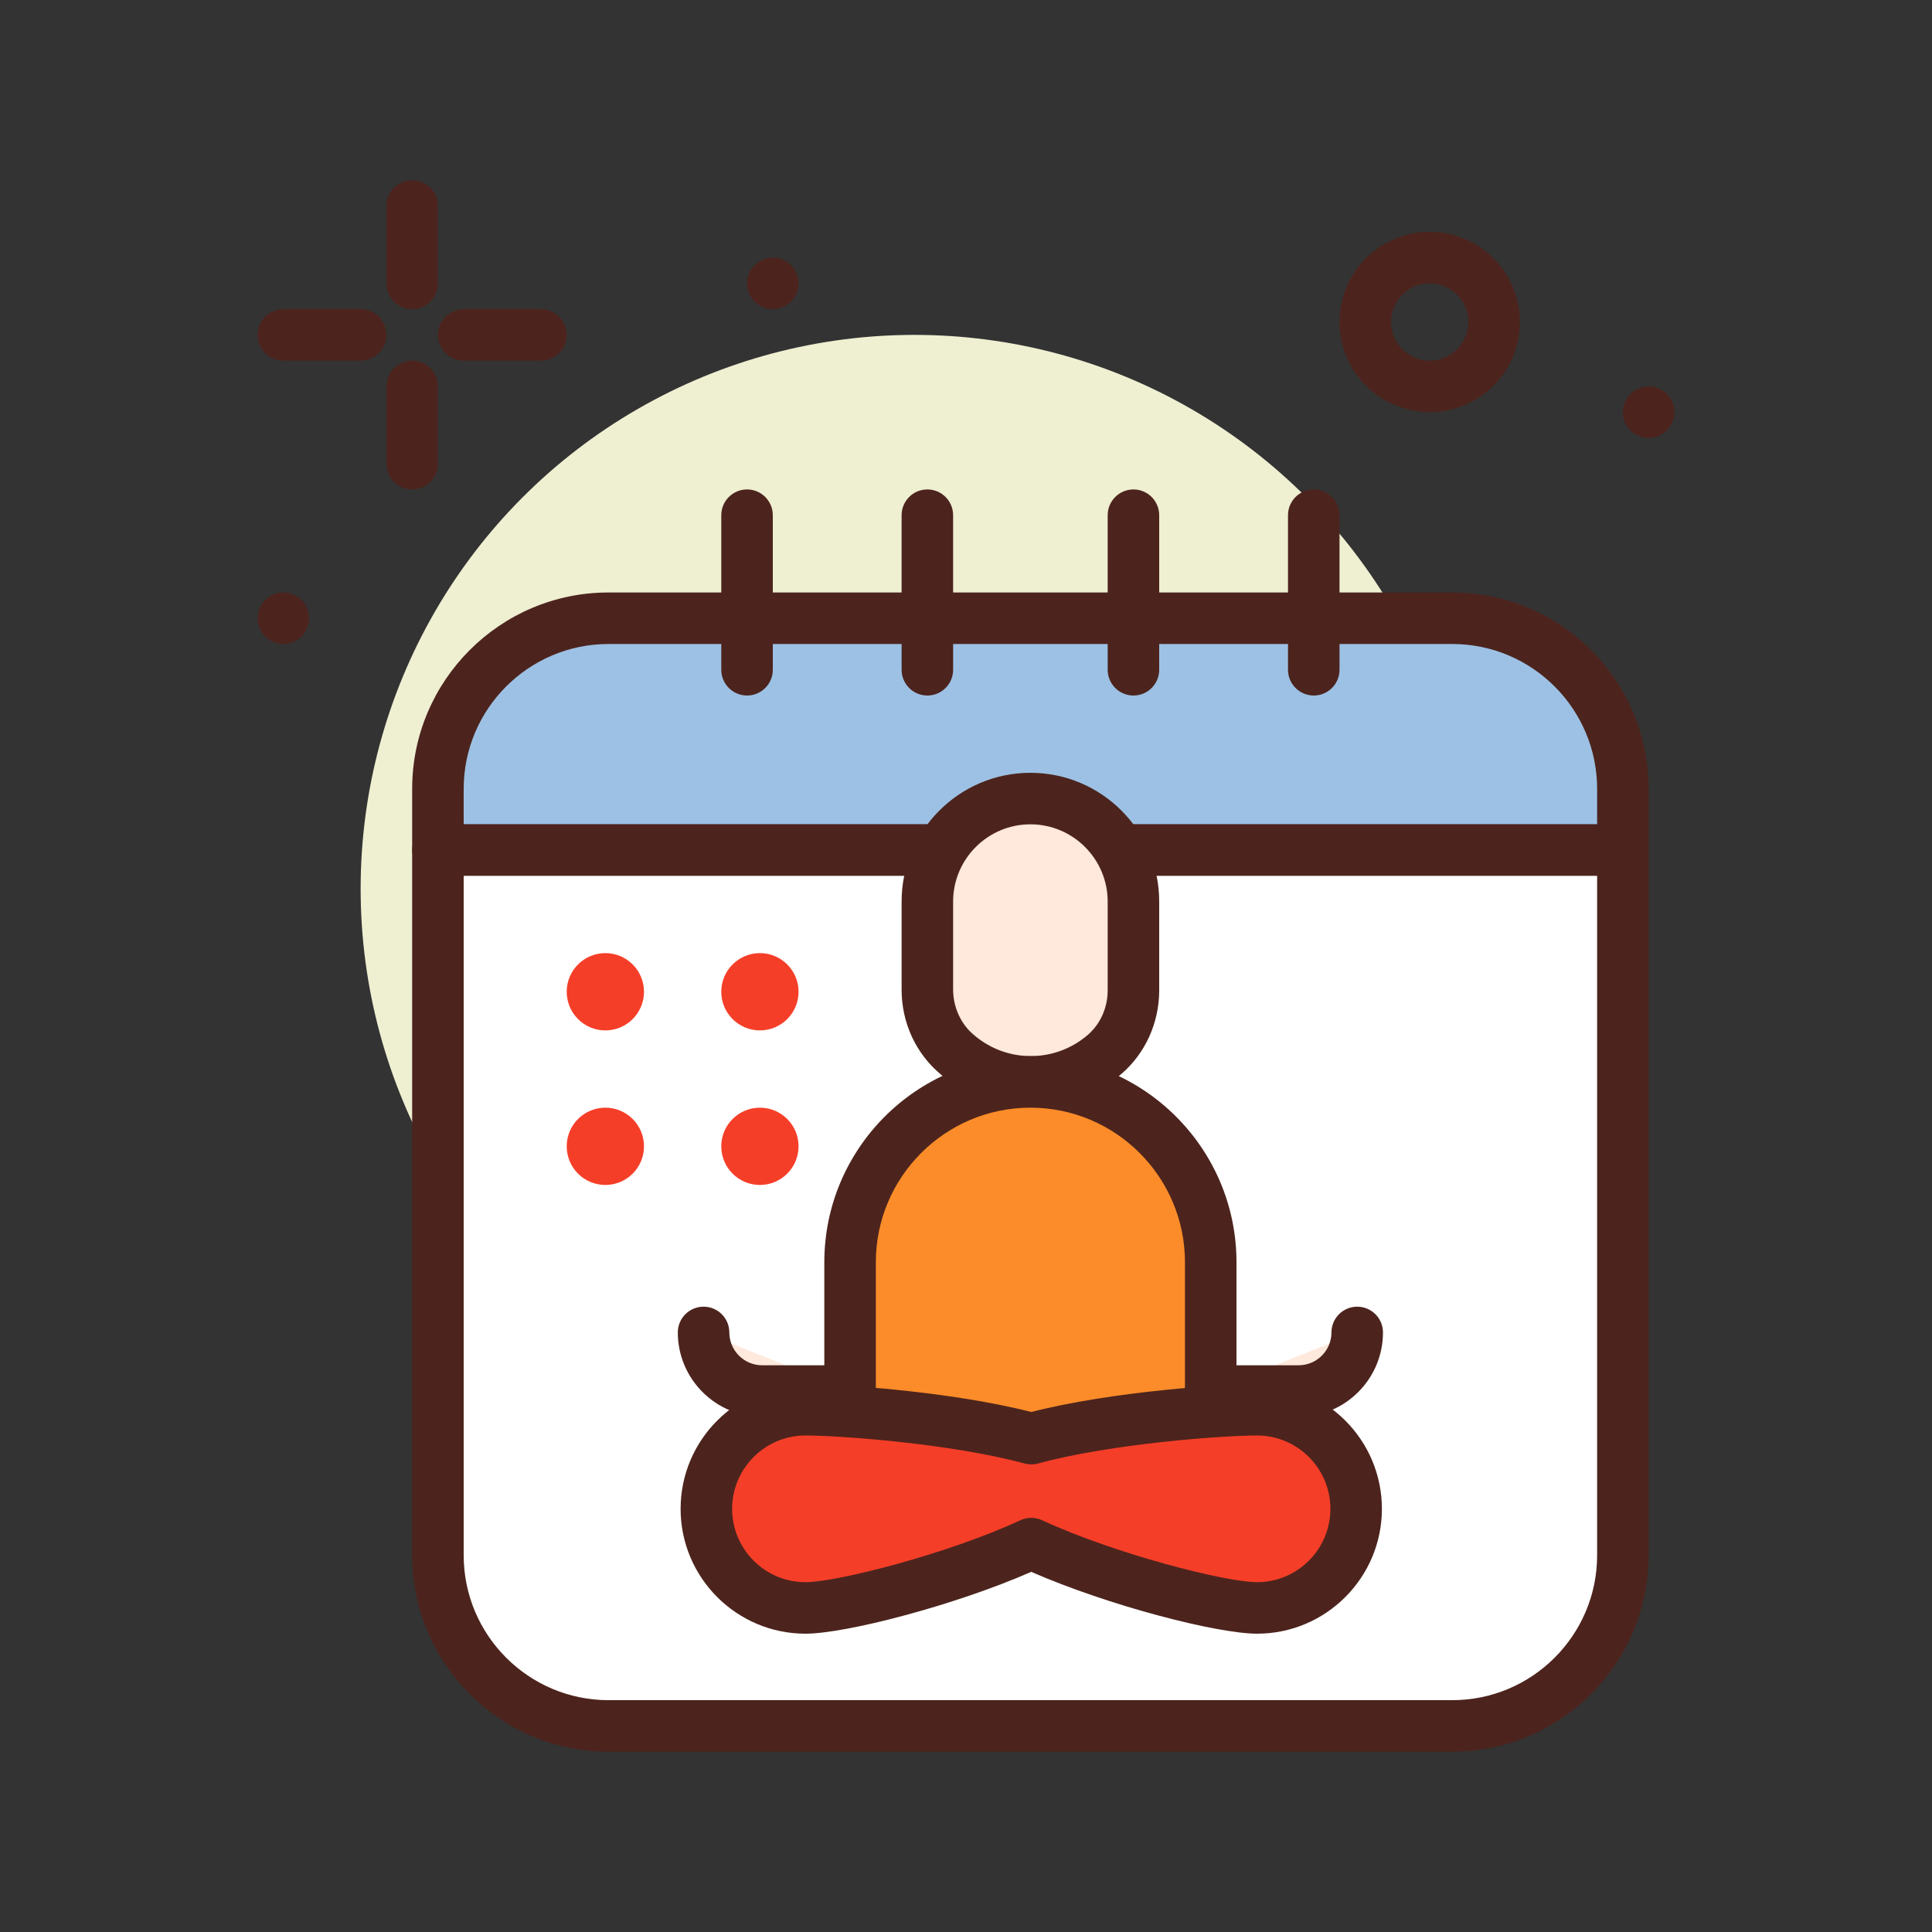 <svg xmlns="http://www.w3.org/2000/svg" id="yoga_x5F_planner" height="512" viewBox="0 0 300 300" width="512"><rect x="0" y="0" width="300" height="300" fill="#333333" stroke="none"/><circle cx="141.999" cy="138" fill="#efefd2" r="86"></circle><g fill="#4c241d"><path d="m64 48c-2.209 0-4-1.791-4-4v-12c0-2.209 1.791-4 4-4s4 1.791 4 4v12c0 2.209-1.791 4-4 4z"></path><path d="m64 76c-2.209 0-4-1.791-4-4v-12c0-2.209 1.791-4 4-4s4 1.791 4 4v12c0 2.209-1.791 4-4 4z"></path><path d="m56 56h-12c-2.209 0-4-1.791-4-4s1.791-4 4-4h12c2.209 0 4 1.791 4 4s-1.791 4-4 4z"></path><path d="m84 56h-12c-2.209 0-4-1.791-4-4s1.791-4 4-4h12c2.209 0 4 1.791 4 4s-1.791 4-4 4z"></path><circle cx="256" cy="64.001" r="4"></circle><circle cx="44" cy="96.001" r="4"></circle><circle cx="120" cy="44.001" r="4"></circle><path d="m222.024 63.998c-4.694 0-9.285-2.356-11.932-6.633-1.967-3.181-2.576-6.937-1.718-10.577.858-3.639 3.083-6.727 6.264-8.693 3.182-1.967 6.941-2.577 10.576-1.718 3.641.858 6.728 3.083 8.694 6.264s2.576 6.937 1.718 10.577c-.858 3.639-3.083 6.727-6.264 8.693-2.286 1.412-4.827 2.087-7.338 2.087zm-5.127-10.841c1.74 2.813 5.445 3.688 8.259 1.948 1.363-.843 2.316-2.166 2.685-3.726.368-1.56.106-3.169-.736-4.532-.843-1.363-2.166-2.317-3.726-2.685-1.562-.369-3.17-.107-4.533.736s-2.316 2.167-2.685 3.727c-.368 1.559-.107 3.169.736 4.532z"></path></g><path d="m251.999 122.492c0-14.631-11.861-26.492-26.492-26.492h-131.015c-14.631 0-26.492 11.861-26.492 26.492v9.508h184v-9.508z" fill="#9dc1e4"></path><path d="m252 136h-184c-2.209 0-4-1.791-4-4v-9.508c0-16.813 13.678-30.492 30.492-30.492h131.016c16.813 0 30.492 13.679 30.492 30.492v9.508c0 2.209-1.791 4-4 4zm-180-8h176v-5.508c0-12.402-10.09-22.492-22.492-22.492h-131.016c-12.402 0-22.492 10.09-22.492 22.492z" fill="#4c241d"></path><path d="m67.999 132v109.508c0 14.631 11.861 26.492 26.493 26.492h131.016c14.631 0 26.492-11.861 26.492-26.492v-109.508z" fill="#fff"></path><path d="m225.508 272h-131.016c-16.814 0-30.492-13.679-30.492-30.492v-109.508c0-2.209 1.791-4 4-4h184c2.209 0 4 1.791 4 4v109.508c0 16.813-13.679 30.492-30.492 30.492zm-153.508-136v105.508c0 12.402 10.09 22.492 22.492 22.492h131.016c12.402 0 22.492-10.09 22.492-22.492v-105.508z" fill="#4c241d"></path><path d="m116 108c-2.209 0-4-1.791-4-4v-24c0-2.209 1.791-4 4-4s4 1.791 4 4v24c0 2.209-1.791 4-4 4z" fill="#4c241d"></path><path d="m144 108c-2.209 0-4-1.791-4-4v-24c0-2.209 1.791-4 4-4s4 1.791 4 4v24c0 2.209-1.791 4-4 4z" fill="#4c241d"></path><path d="m176 108c-2.209 0-4-1.791-4-4v-24c0-2.209 1.791-4 4-4s4 1.791 4 4v24c0 2.209-1.791 4-4 4z" fill="#4c241d"></path><path d="m204 108c-2.209 0-4-1.791-4-4v-24c0-2.209 1.791-4 4-4s4 1.791 4 4v24c0 2.209-1.791 4-4 4z" fill="#4c241d"></path><path d="m171.467 163.775c-6.498 5.549-16.048 5.614-22.621.155l-.184-.153c-2.944-2.445-4.662-6.174-4.662-10.119v-13.658c0-8.837 7.163-16 16-16 8.837 0 16 7.163 16 16v13.765c-.001 3.884-1.666 7.561-4.533 10.01z" fill="#ffe8dc"></path><path d="m160.065 171.994c-4.884 0-9.769-1.66-13.775-4.987l-.191-.16c-3.873-3.216-6.099-8.026-6.099-13.189v-13.658c0-11.028 8.972-20 20-20s20 8.972 20 20v13.765c0 5.073-2.163 9.831-5.935 13.051-4.04 3.45-9.019 5.178-14 5.178zm-.065-43.994c-6.617 0-12 5.383-12 12v13.658c0 2.736 1.203 5.368 3.218 7.042l.191.16c5.081 4.219 12.429 4.171 17.461-.126 1.989-1.699 3.13-4.238 3.13-6.968v-13.766c0-6.617-5.383-12-12-12zm11.468 35.775h.01z" fill="#4c241d"></path><path d="m187.999 224h-56v-28c0-15.464 12.536-28 28-28 15.464 0 28 12.536 28 28z" fill="#fc8c29"></path><path d="m188 228h-56c-2.209 0-4-1.791-4-4v-28c0-17.645 14.355-32 32-32s32 14.355 32 32v28c0 2.209-1.791 4-4 4zm-52-8h48v-24c0-13.234-10.767-24-24-24s-24 10.766-24 24z" fill="#4c241d"></path><path d="m195.192 218.902c-5.505 0-23.242 1.279-35.059 4.489-11.817-3.21-29.554-4.489-35.059-4.489-8.499 0-15.389 6.89-15.389 15.389s6.89 15.389 15.389 15.389c5.505 0 23.242-4.507 35.059-9.991 11.817 5.484 29.554 9.991 35.059 9.991 8.499 0 15.389-6.89 15.389-15.389s-6.89-15.389-15.389-15.389z" fill="#f53e28"></path><path d="m195.192 253.679c-6.191 0-23.077-4.355-35.059-9.603-11.981 5.248-28.867 9.603-35.06 9.603-10.691 0-19.389-8.698-19.389-19.388 0-10.691 8.697-19.389 19.389-19.389 4.755 0 22.282 1.079 35.06 4.352 12.777-3.273 30.304-4.352 35.059-4.352 10.691 0 19.389 8.698 19.389 19.389 0 10.69-8.697 19.388-19.389 19.388zm-35.058-17.991c.575 0 1.149.124 1.684.372 11.241 5.217 28.496 9.619 33.375 9.619 6.279 0 11.389-5.109 11.389-11.388 0-6.28-5.109-11.389-11.389-11.389-5.297 0-22.604 1.251-34.01 4.349-.688.187-1.41.187-2.098 0-11.405-3.098-28.714-4.349-34.011-4.349-6.279 0-11.389 5.109-11.389 11.389 0 6.279 5.109 11.388 11.389 11.388 4.879 0 22.135-4.402 33.376-9.619.534-.248 1.108-.372 1.684-.372z" fill="#4c241d"></path><path d="m210.748 206.901c0 5.025-4.074 9.099-9.099 9.099h-13.649" fill="#ffe8dc"></path><path d="m201.648 220h-13.648c-2.209 0-4-1.791-4-4s1.791-4 4-4h13.648c2.812 0 5.1-2.288 5.1-5.099 0-2.209 1.791-4 4-4s4 1.791 4 4c0 7.223-5.876 13.099-13.1 13.099z" fill="#4c241d"></path><path d="m109.251 206.901c0 5.025 4.074 9.099 9.099 9.099h13.649" fill="#ffe8dc"></path><path d="m132 220h-13.65c-7.224 0-13.1-5.876-13.1-13.099 0-2.209 1.791-4 4-4s4 1.791 4 4c0 2.812 2.288 5.099 5.1 5.099h13.65c2.209 0 4 1.791 4 4s-1.791 4-4 4z" fill="#4c241d"></path><circle cx="93.999" cy="154" fill="#f53e28" r="6"></circle><circle cx="117.999" cy="154" fill="#f53e28" r="6"></circle><circle cx="93.999" cy="178" fill="#f53e28" r="6"></circle><circle cx="117.999" cy="178" fill="#f53e28" r="6"></circle></svg>
